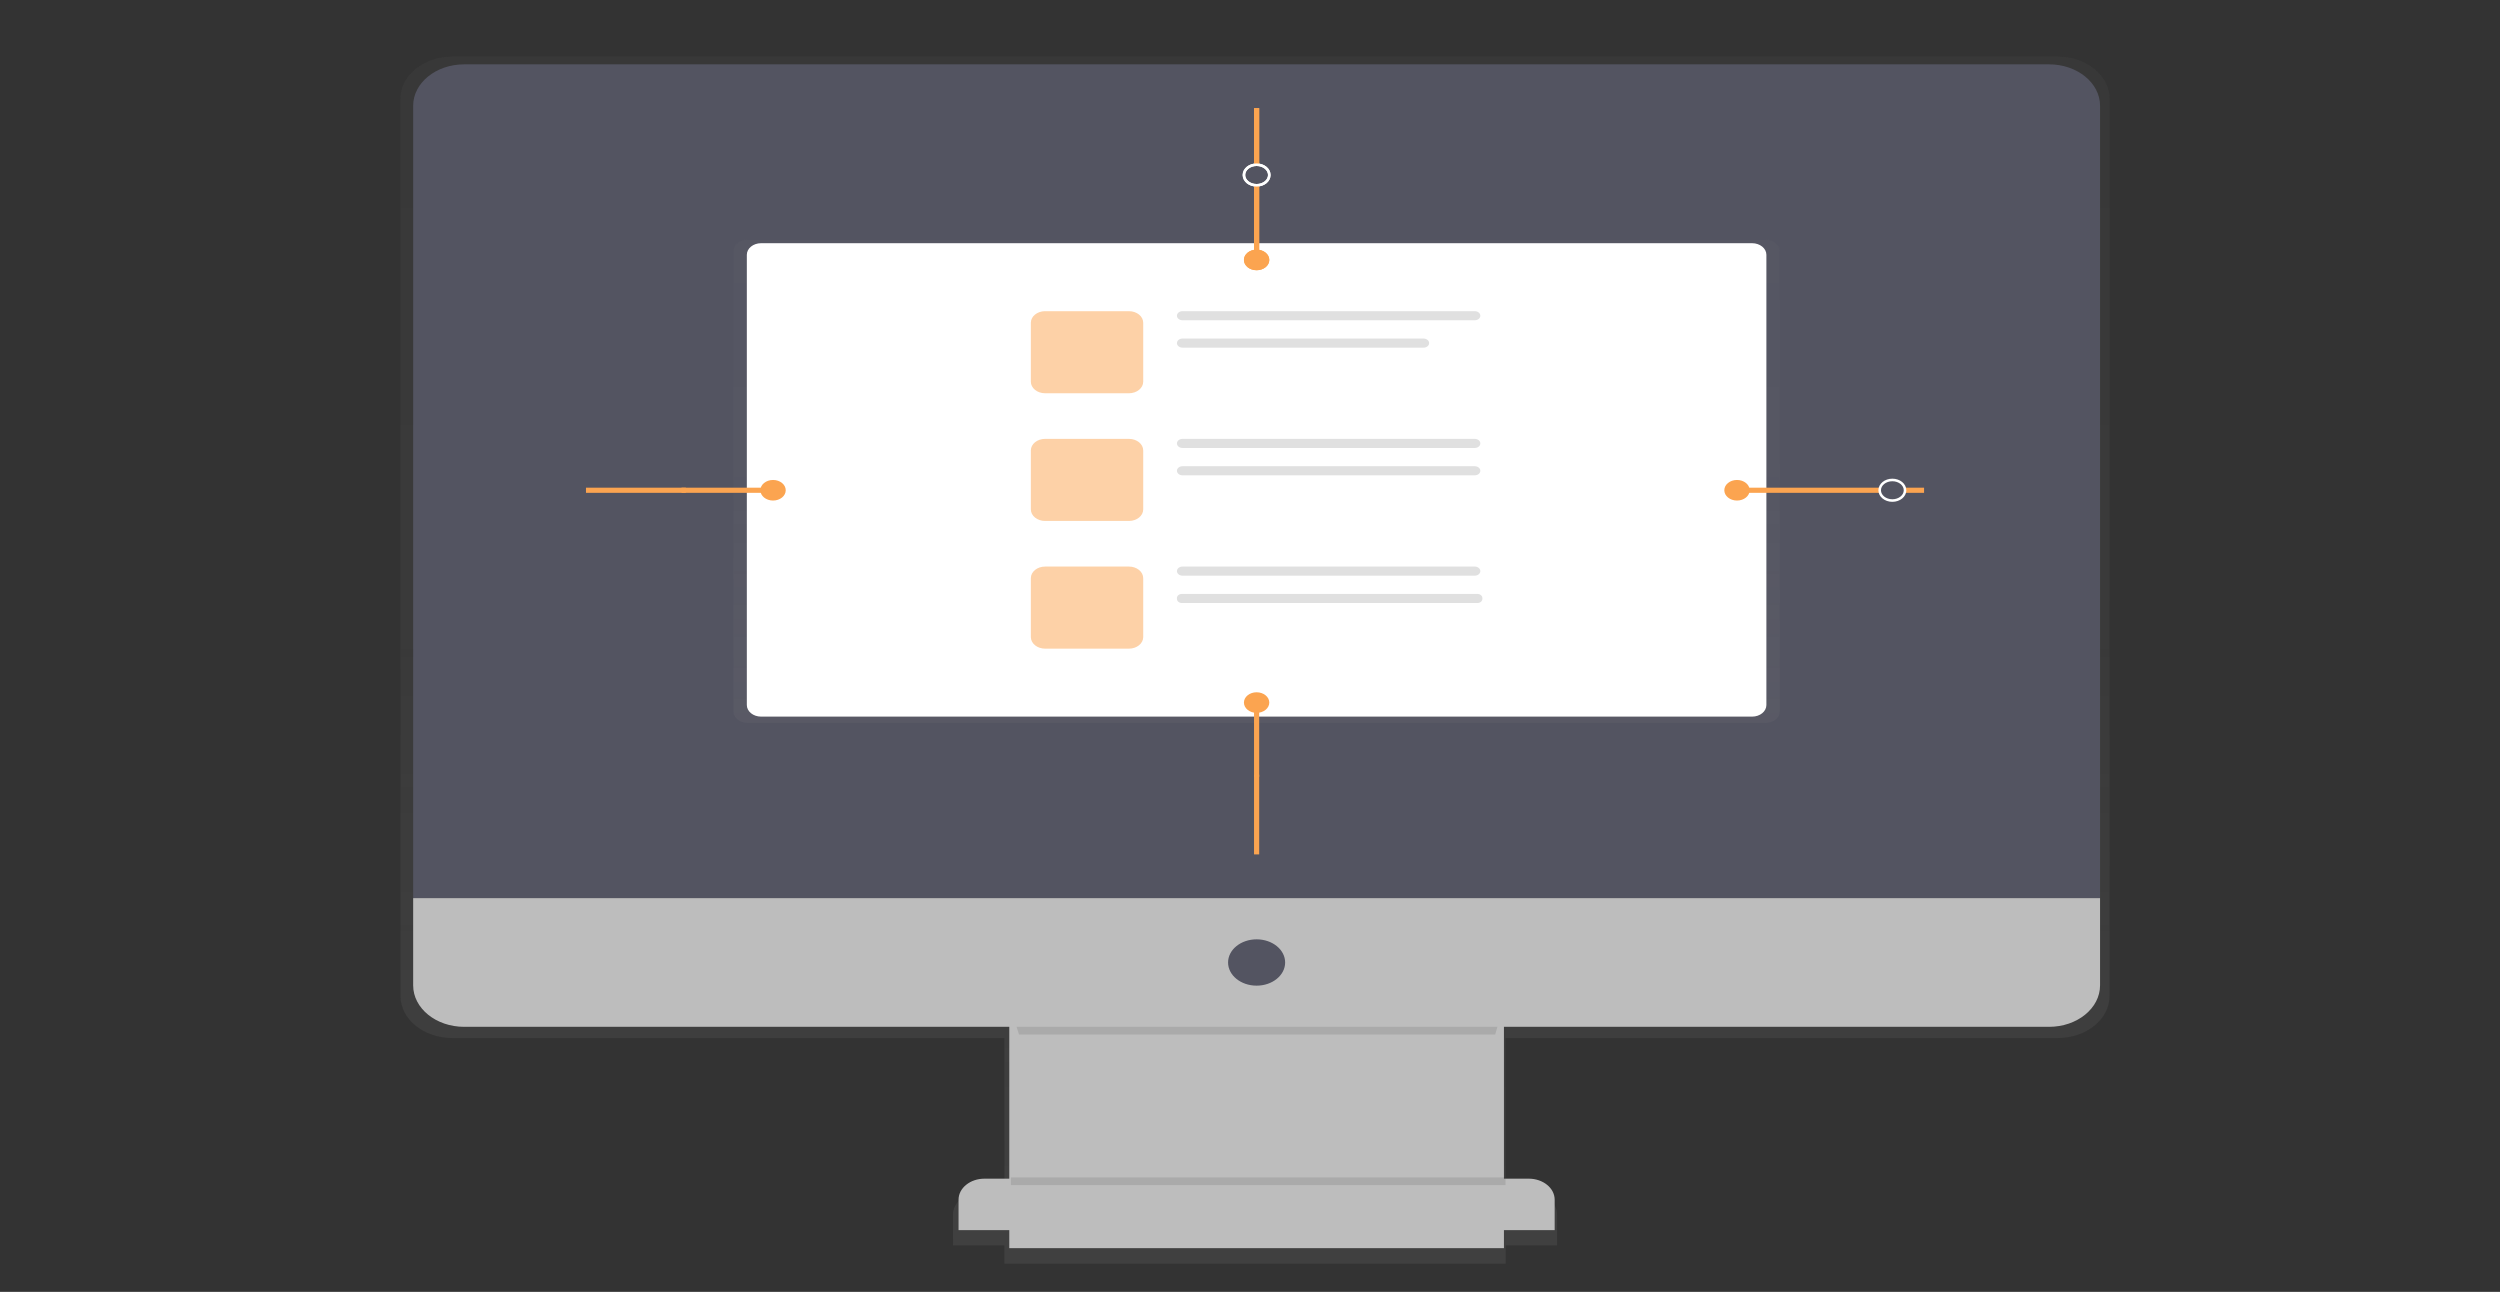 <?xml version="1.0" encoding="utf-8"?>
<!-- Generator: Adobe Illustrator 21.1.0, SVG Export Plug-In . SVG Version: 6.00 Build 0)  -->
<svg version="1.1" id="a622e68e-7a65-46e9-94a9-d455de519afc"
	 xmlns="http://www.w3.org/2000/svg" xmlns:xlink="http://www.w3.org/1999/xlink" x="0px" y="0px" viewBox="0 0 971.44 502"
	 enable-background="new 0 0 971.44 502" xml:space="preserve">
<rect x="0" y="0" width="971.44" height="502" fill="#333333" stroke="none"/>
<title>responsive</title>
<g opacity="0.7">
	
		<linearGradient id="SVGID_1_" gradientUnits="userSpaceOnUse" x1="601.952" y1="-188.172" x2="601.952" y2="280.888" gradientTransform="matrix(1 0 0 -1 -114.28 302.89)">
		<stop  offset="0" style="stop-color:#808080;stop-opacity:0.25"/>
		<stop  offset="0.54" style="stop-color:#808080;stop-opacity:0.12"/>
		<stop  offset="1" style="stop-color:#808080;stop-opacity:0.1"/>
	</linearGradient>
	<path fill="url(#SVGID_1_)" d="M799.631,22.002H175.713c-11.135,0.033-20.13,7.383-20.096,16.42v348.52
		c-0.034,9.037,8.961,16.387,20.096,16.42h214.585v60.16h-9.783c-5.648,0.017-10.21,3.746-10.19,8.33c0,0,0,0,0,0v12.07h19.973v7.14
		h194.748v-7.14h19.973v-12.07c0.02-4.584-4.542-8.313-10.189-8.33c0,0,0,0,0,0h-9.204v-0.52h-0.628v-59.64h214.634
		c11.135-0.033,20.13-7.383,20.096-16.42V38.422C819.76,29.385,810.765,22.035,799.631,22.002z"/>
</g>
<rect x="392.183" y="393.002" fill="#BDBDBD" width="192.21" height="92"/>
<g opacity="0.1">
	<path d="M395.965,402.002h185.027c2.23-7.87,4.017-13,4.017-13H391.567C391.567,389.002,393.55,394.112,395.965,402.002z"/>
</g>
<path fill="#535461" d="M180.382,25.002h615.811c10.956,0,19.837,7.208,19.837,16.1v307.9l0,0H160.545l0,0v-307.9
	C160.545,32.21,169.426,25.002,180.382,25.002C180.382,25.002,180.382,25.002,180.382,25.002z"/>
<path fill="#BDBDBD" d="M796.193,399.002H180.382c-10.956,0-19.837-7.208-19.837-16.1v-33.9H816.03v33.9
	C816.03,391.794,807.149,399.002,796.193,399.002z"/>
<ellipse fill="#535461" cx="488.288" cy="374.002" rx="11.089" ry="9"/>
<path fill="#BDBDBD" d="M382.535,458.002H594.04c5.559,0,10.066,3.658,10.066,8.17v11.83l0,0H372.469l0,0v-11.83
	C372.469,461.66,376.976,458.002,382.535,458.002C382.535,458.002,382.535,458.002,382.535,458.002z"/>
<g opacity="0.5">
	
		<linearGradient id="SVGID_2_" gradientUnits="userSpaceOnUse" x1="488.288" y1="221.008" x2="488.288" y2="408.768" gradientTransform="matrix(1 0 0 -1 0 501.89)">
		<stop  offset="0" style="stop-color:#808080;stop-opacity:0.25"/>
		<stop  offset="0.54" style="stop-color:#808080;stop-opacity:0.12"/>
		<stop  offset="1" style="stop-color:#808080;stop-opacity:0.1"/>
	</linearGradient>
	<path fill="url(#SVGID_2_)" d="M290.533,93.122h395.509c3.062,0,5.544,2.015,5.544,4.5v178.76c0,2.485-2.482,4.5-5.544,4.5H290.533
		c-3.062,0-5.545-2.015-5.545-4.5V97.622C284.989,95.137,287.471,93.122,290.533,93.122z"/>
</g>
<path fill="#FFFFFF" d="M295.745,94.502H680.83c3.062,0,5.545,2.015,5.545,4.5v174.96c0,2.485-2.482,4.5-5.545,4.5H295.745
	c-3.062,0-5.544-2.015-5.544-4.5V99.002C290.201,96.517,292.683,94.502,295.745,94.502z"/>
<g opacity="0.5">
	<path fill="#FBA450" d="M406.106,120.912h32.577c3.062,0,5.544,2.015,5.544,4.5v22.9c0,2.485-2.482,4.5-5.544,4.5h-32.577
		c-3.062,0-5.545-2.015-5.545-4.5v-22.9C400.561,122.927,403.043,120.912,406.106,120.912z"/>
</g>
<path fill="#E0E0E0" d="M459.505,120.912h113.539c1.204,0,2.181,0.792,2.181,1.77v0c0,0.978-0.976,1.77-2.181,1.77H459.505
	c-1.204,0-2.181-0.792-2.181-1.77v0C457.325,121.705,458.301,120.912,459.505,120.912z"/>
<path fill="#E0E0E0" d="M459.505,131.552h93.641c1.204,0,2.181,0.792,2.181,1.77l0,0c0,0.978-0.976,1.77-2.181,1.77h-93.641
	c-1.204,0-2.181-0.792-2.181-1.77l0,0C457.325,132.345,458.301,131.552,459.505,131.552z"/>
<g opacity="0.5">
	<path fill="#FBA450" d="M406.106,170.532h32.577c3.062,0,5.544,2.015,5.544,4.5v22.9c0,2.485-2.482,4.5-5.544,4.5h-32.577
		c-3.062,0-5.545-2.015-5.545-4.5v-22.9C400.561,172.547,403.043,170.532,406.106,170.532z"/>
</g>
<path fill="#E0E0E0" d="M459.505,170.532h113.539c1.204,0,2.181,0.792,2.181,1.77v0c0,0.978-0.976,1.77-2.181,1.77H459.505
	c-1.204,0-2.181-0.792-2.181-1.77v0C457.325,171.325,458.301,170.532,459.505,170.532z"/>
<path fill="#E0E0E0" d="M459.505,181.162h113.539c1.204,0,2.181,0.792,2.181,1.77v0c0,0.978-0.976,1.77-2.181,1.77H459.505
	c-1.204,0-2.181-0.792-2.181-1.77v0C457.325,181.955,458.301,181.162,459.505,181.162z"/>
<g opacity="0.5">
	<path fill="#FBA450" d="M406.106,220.152h32.577c3.062,0,5.544,2.015,5.544,4.5v22.9c0,2.485-2.482,4.5-5.544,4.5h-32.577
		c-3.062,0-5.545-2.015-5.545-4.5v-22.9C400.561,222.167,403.043,220.152,406.106,220.152z"/>
</g>
<path fill="#E0E0E0" d="M459.505,220.152h113.539c1.204,0,2.181,0.792,2.181,1.77v0c0,0.978-0.976,1.77-2.181,1.77H459.505
	c-1.204,0-2.181-0.792-2.181-1.77v0C457.325,220.945,458.301,220.152,459.505,220.152z"/>
<path fill="#E0E0E0" d="M459.284,230.782h114.771c1.082,0,1.959,0.712,1.959,1.59v0.36c0,0.878-0.877,1.59-1.959,1.59H459.284
	c-1.082,0-1.959-0.712-1.959-1.59v-0.36C457.325,231.494,458.202,230.782,459.284,230.782z"/>
<line fill="none" stroke="#FBA450" stroke-width="2" stroke-miterlimit="10" x1="488.288" y1="64.002" x2="488.288" y2="42.002"/>
<line fill="none" stroke="#FBA450" stroke-width="2" stroke-miterlimit="10" x1="488.288" y1="101.002" x2="488.288" y2="72.132"/>
<ellipse fill="#FBA450" cx="488.288" cy="101.002" rx="4.928" ry="4"/>
<ellipse fill="none" stroke="#FFFFFF" stroke-miterlimit="10" cx="488.288" cy="68.002" rx="4.928" ry="4"/>
<line fill="none" stroke="#FBA450" stroke-width="2" stroke-miterlimit="10" x1="488.288" y1="64.002" x2="488.288" y2="42.002"/>
<line fill="none" stroke="#FBA450" stroke-width="2" stroke-miterlimit="10" x1="488.288" y1="101.002" x2="488.288" y2="72.132"/>
<ellipse fill="#FBA450" cx="488.288" cy="101.002" rx="4.928" ry="4"/>
<ellipse fill="none" stroke="#FFFFFF" stroke-miterlimit="10" cx="488.288" cy="68.002" rx="4.928" ry="4"/>
<line fill="none" stroke="#FBA450" stroke-width="2" stroke-miterlimit="10" x1="488.288" y1="301.002" x2="488.288" y2="332.002"/>
<line fill="none" stroke="#FBA450" stroke-width="2" stroke-miterlimit="10" x1="488.288" y1="273.002" x2="488.288" y2="301.872"/>
<ellipse fill="#FBA450" cx="488.288" cy="273.002" rx="4.928" ry="4"/>
<line fill="none" stroke="#FBA450" stroke-width="2" stroke-miterlimit="10" x1="266.507" y1="190.502" x2="227.695" y2="190.502"/>
<line fill="none" stroke="#FBA450" stroke-width="2" stroke-miterlimit="10" x1="300.39" y1="190.502" x2="264.819" y2="190.502"/>
<ellipse fill="#FBA450" cx="300.39" cy="190.502" rx="4.928" ry="4"/>
<g opacity="0.1">
	<rect x="392.799" y="457.502" width="192.21" height="3"/>
</g>
<line fill="none" stroke="#FBA450" stroke-width="2" stroke-miterlimit="10" x1="740.255" y1="190.502" x2="747.648" y2="190.502"/>
<line fill="none" stroke="#FBA450" stroke-width="2" stroke-miterlimit="10" x1="674.953" y1="190.502" x2="730.25" y2="190.502"/>
<ellipse fill="#FBA450" cx="674.953" cy="190.502" rx="4.928" ry="4"/>
<ellipse fill="none" stroke="#FFFFFF" stroke-miterlimit="10" cx="735.327" cy="190.502" rx="4.928" ry="4"/>
</svg>
